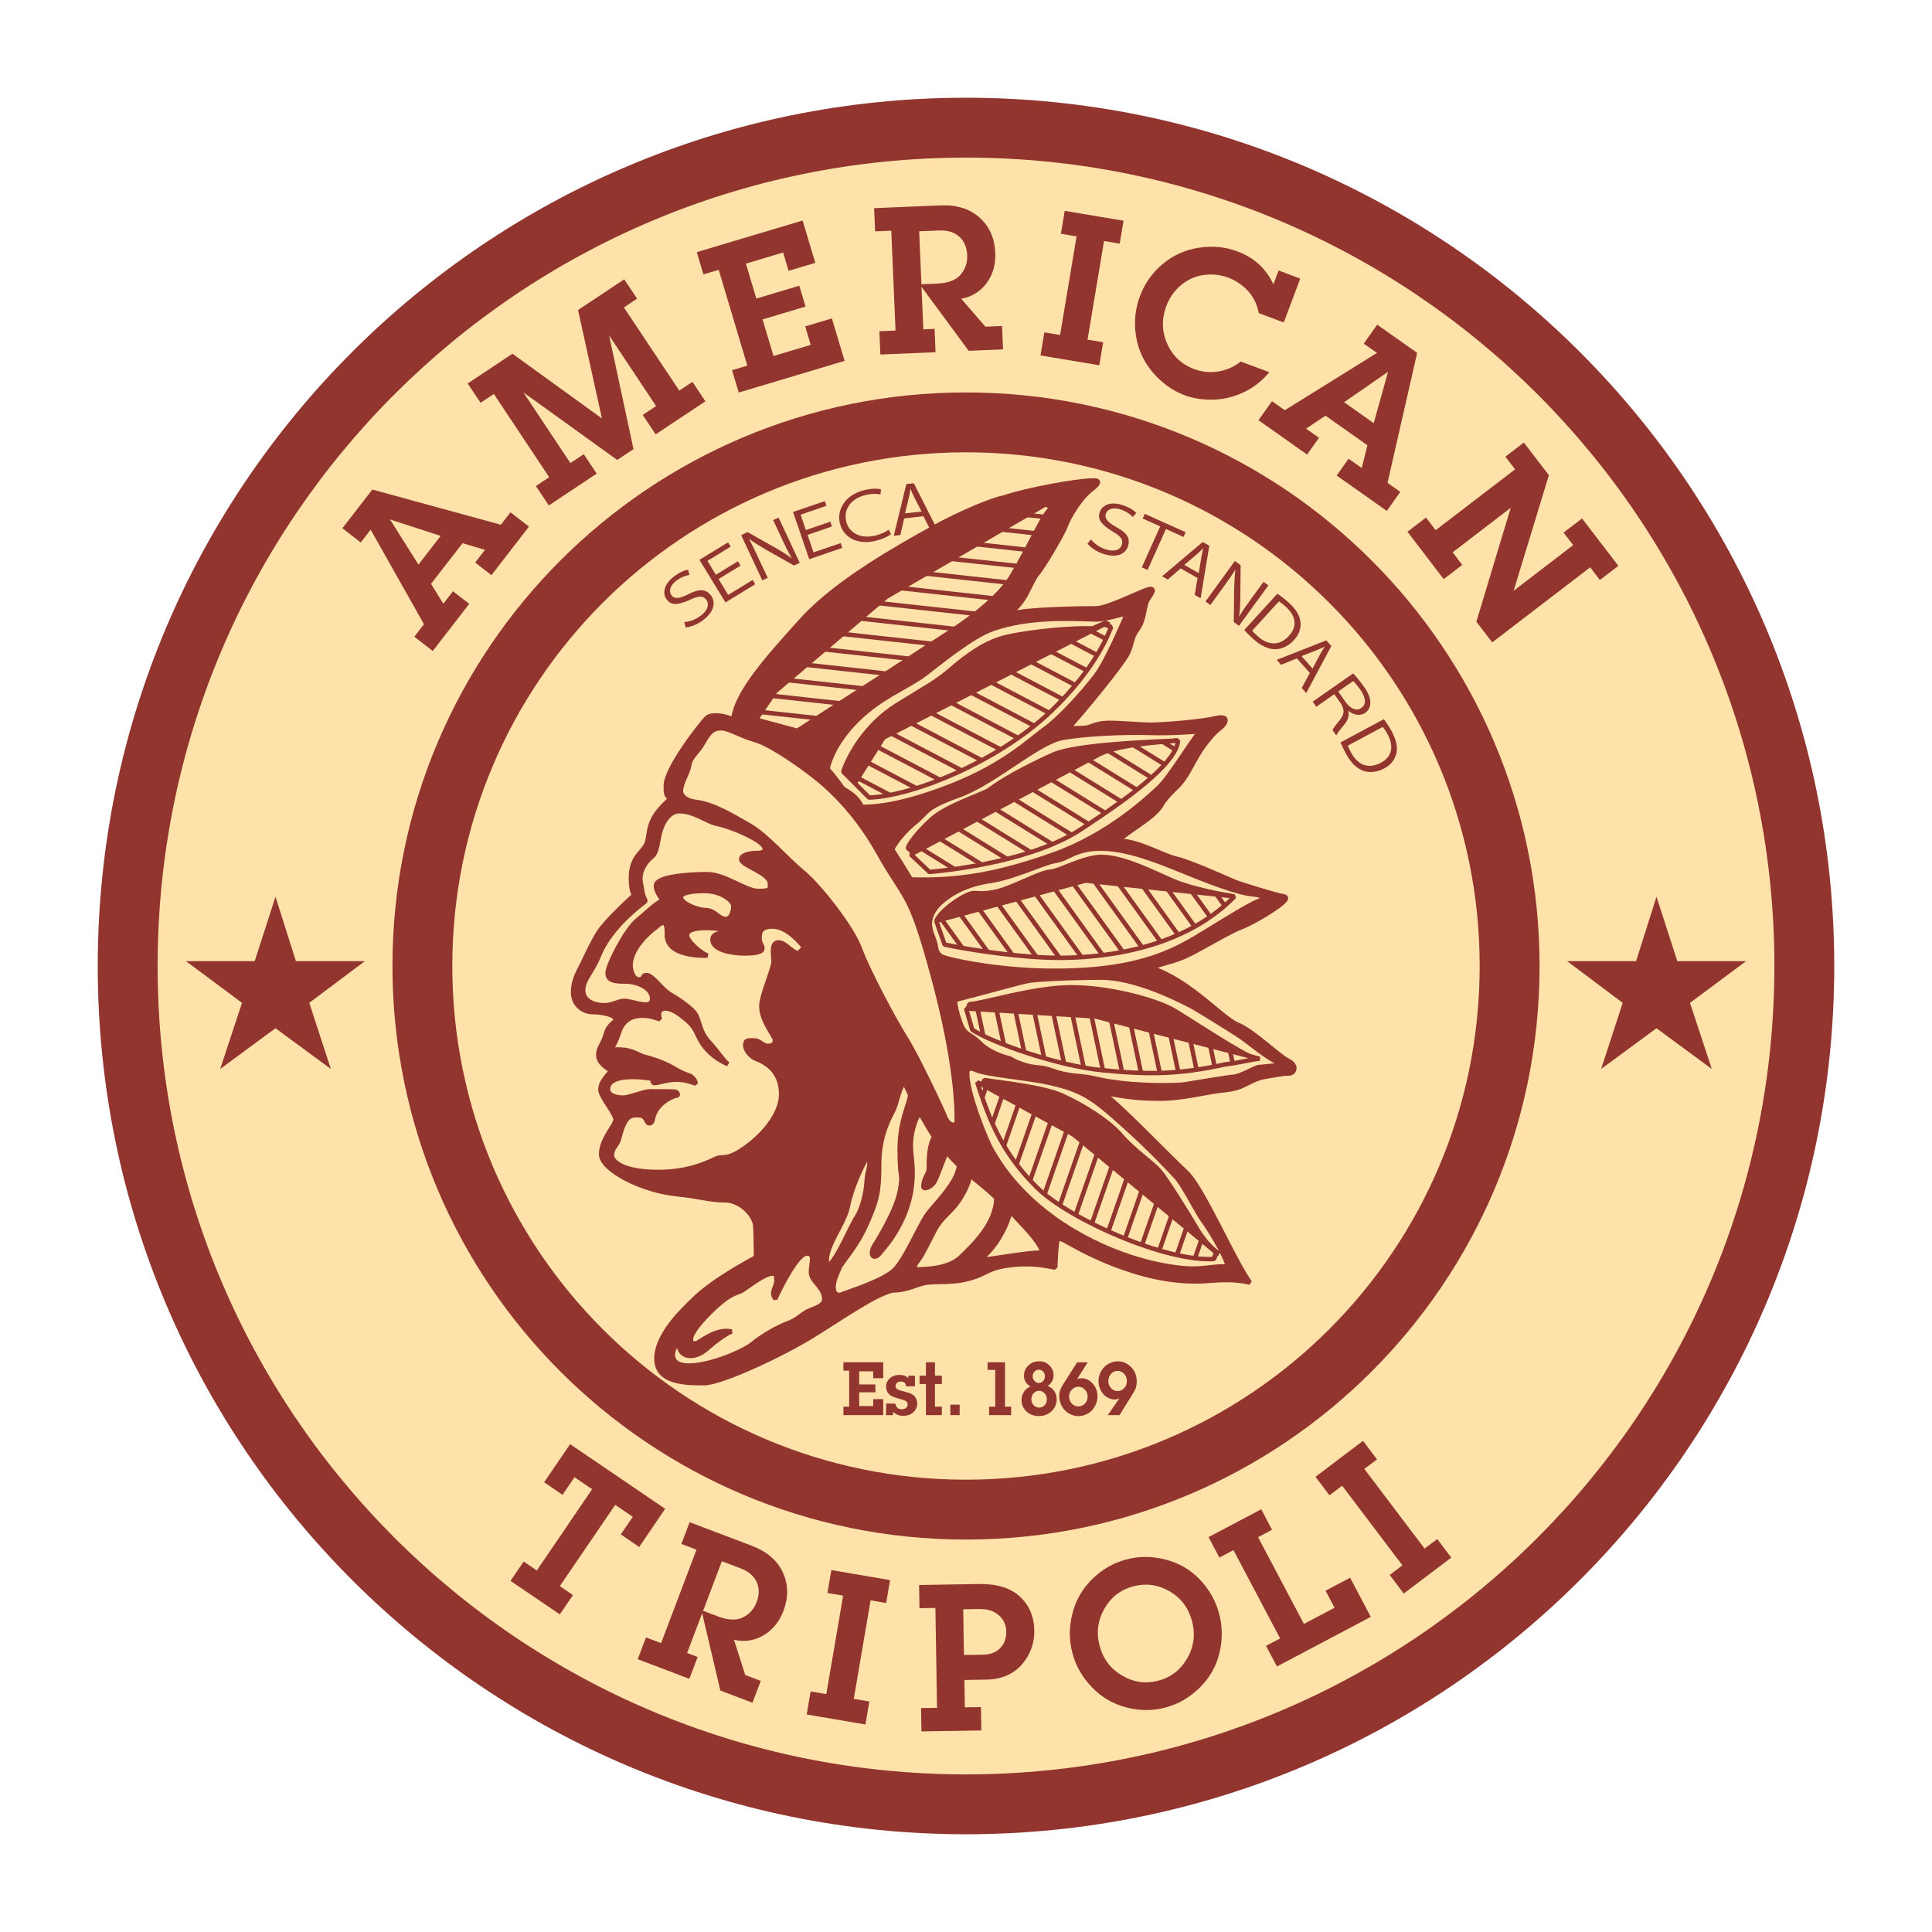 <?xml version="1.0" encoding="utf-8"?>
<!-- Generator: Adobe Illustrator 13.0.0, SVG Export Plug-In . SVG Version: 6.00 Build 14576)  -->
<!DOCTYPE svg PUBLIC "-//W3C//DTD SVG 1.0//EN" "http://www.w3.org/TR/2001/REC-SVG-20010904/DTD/svg10.dtd">
<svg version="1.0" id="Layer_1" xmlns="http://www.w3.org/2000/svg" xmlns:xlink="http://www.w3.org/1999/xlink" x="0px" y="0px"
	 width="192.756px" height="192.756px" viewBox="0 0 192.756 192.756" enable-background="new 0 0 192.756 192.756"
	 xml:space="preserve">
<g>
	<polygon fill-rule="evenodd" clip-rule="evenodd" fill="#FFFFFF" points="0,0 192.756,0 192.756,192.756 0,192.756 0,0 	"/>
	<path fill-rule="evenodd" clip-rule="evenodd" fill="#FFE2A9" d="M96.375,180.018c46.199,0,83.642-37.443,83.642-83.637
		c0-46.193-37.443-83.642-83.642-83.642c-46.193,0-83.637,37.449-83.637,83.642C12.739,142.574,50.182,180.018,96.375,180.018
		L96.375,180.018z"/>
	<path fill="#92352F" d="M96.375,177.031c22.274,0,42.439-9.029,57.034-23.621c14.594-14.594,23.621-34.758,23.621-57.03
		c0-22.273-9.027-42.438-23.623-57.034c-14.594-14.592-34.758-23.622-57.032-23.622c-22.271,0-42.435,9.029-57.027,23.623
		C24.753,53.942,15.726,74.107,15.726,96.38c0,22.272,9.028,42.436,23.621,57.03C53.94,168.002,74.103,177.031,96.375,177.031
		L96.375,177.031z M157.633,157.635c-15.675,15.674-37.335,25.369-61.257,25.369c-23.921,0-45.578-9.695-61.253-25.371
		C19.447,141.959,9.752,120.301,9.752,96.38c0-23.921,9.697-45.581,25.372-61.256C50.797,19.449,72.456,9.751,96.375,9.751
		c23.922,0,45.581,9.698,61.255,25.372c15.677,15.676,25.373,37.336,25.373,61.257C183.004,120.301,173.308,141.959,157.633,157.635
		L157.633,157.635z"/>
	<polygon fill-rule="evenodd" clip-rule="evenodd" fill="#FFE2A9" points="82.069,71.477 76.518,70.87 82.069,71.477 	"/>
	<polygon fill-rule="evenodd" clip-rule="evenodd" fill="#FFE2A9" points="84.372,69.995 77.62,69.256 84.372,69.995 	"/>
	<polygon fill-rule="evenodd" clip-rule="evenodd" fill="#FFE2A9" points="86.677,68.509 79.229,67.693 86.677,68.509 	"/>
	<polygon fill-rule="evenodd" clip-rule="evenodd" fill="#FFE2A9" points="88.975,67.028 81.034,66.159 88.975,67.028 	"/>
	<polygon fill-rule="evenodd" clip-rule="evenodd" fill="#FFE2A9" points="91.272,65.542 82.843,64.618 91.272,65.542 	"/>
	<polygon fill-rule="evenodd" clip-rule="evenodd" fill="#FFE2A9" points="93.544,64.056 84.648,63.082 93.544,64.056 	"/>
	<polygon fill-rule="evenodd" clip-rule="evenodd" fill="#FFE2A9" points="95.819,62.571 86.453,61.546 95.819,62.571 	"/>
	<polygon fill-rule="evenodd" clip-rule="evenodd" fill="#FFE2A9" points="97.896,61.061 88.261,60.007 97.896,61.061 	"/>
	<polygon fill-rule="evenodd" clip-rule="evenodd" fill="#FFE2A9" points="99.684,59.522 90.488,58.512 99.684,59.522 	"/>
	<polygon fill-rule="evenodd" clip-rule="evenodd" fill="#FFE2A9" points="101.093,57.94 92.991,57.057 101.093,57.94 	"/>
	<polygon fill-rule="evenodd" clip-rule="evenodd" fill="#FFE2A9" points="102.1,56.296 95.514,55.59 102.1,56.296 	"/>
	<polygon fill-rule="evenodd" clip-rule="evenodd" fill="#FFE2A9" points="102.982,54.673 98.024,54.132 102.982,54.673 	"/>
	<polygon fill-rule="evenodd" clip-rule="evenodd" fill="#FFE2A9" points="103.848,53.029 100.542,52.667 103.848,53.029 	"/>
	<polygon fill-rule="evenodd" clip-rule="evenodd" fill="#FFE2A9" points="104.757,51.396 103.053,51.208 104.757,51.396 	"/>
	<polygon fill-rule="evenodd" clip-rule="evenodd" fill="#FFE2A9" points="95.798,86.531 92.518,84.5 95.798,86.531 	"/>
	<polygon fill-rule="evenodd" clip-rule="evenodd" fill="#FFE2A9" points="98.512,86.083 94.367,83.517 98.512,86.083 	"/>
	<polygon fill-rule="evenodd" clip-rule="evenodd" fill="#FFE2A9" points="101.044,85.526 96.218,82.534 101.044,85.526 	"/>
	<polygon fill-rule="evenodd" clip-rule="evenodd" fill="#FFE2A9" points="103.404,84.852 98.072,81.55 103.404,84.852 	"/>
	<polygon fill-rule="evenodd" clip-rule="evenodd" fill="#FFE2A9" points="105.554,84.058 99.918,80.57 105.554,84.058 	"/>
	<polygon fill-rule="evenodd" clip-rule="evenodd" fill="#FFE2A9" points="107.486,83.122 101.775,79.583 107.486,83.122 	"/>
	<polygon fill-rule="evenodd" clip-rule="evenodd" fill="#FFE2A9" points="109.19,82.049 103.626,78.6 109.19,82.049 	"/>
	<polygon fill-rule="evenodd" clip-rule="evenodd" fill="#FFE2A9" points="110.839,80.934 105.479,77.616 110.839,80.934 	"/>
	<polygon fill-rule="evenodd" clip-rule="evenodd" fill="#FFE2A9" points="112.439,79.801 107.326,76.634 112.439,79.801 	"/>
	<polygon fill-rule="evenodd" clip-rule="evenodd" fill="#FFE2A9" points="113.994,78.627 109.186,75.648 113.994,78.627 	"/>
	<polygon fill-rule="evenodd" clip-rule="evenodd" fill="#FFE2A9" points="115.455,77.406 111.124,74.726 115.455,77.406 	"/>
	<polygon fill-rule="evenodd" clip-rule="evenodd" fill="#FFE2A9" points="116.78,76.097 113.651,74.159 116.78,76.097 	"/>
	<polygon fill-rule="evenodd" clip-rule="evenodd" fill="#FFE2A9" points="117.836,74.612 116.579,73.834 117.836,74.612 	"/>
	<polygon fill-rule="evenodd" clip-rule="evenodd" fill="#FFE2A9" points="94.527,91.554 96.576,94.399 94.527,91.554 	"/>
	<polygon fill-rule="evenodd" clip-rule="evenodd" fill="#FFE2A9" points="96.408,91.047 99.112,94.799 96.408,91.047 	"/>
	<polygon fill-rule="evenodd" clip-rule="evenodd" fill="#FFE2A9" points="98.289,90.54 101.578,95.104 98.289,90.54 	"/>
	<polygon fill-rule="evenodd" clip-rule="evenodd" fill="#FFE2A9" points="100.173,90.03 103.976,95.308 100.173,90.03 	"/>
	<polygon fill-rule="evenodd" clip-rule="evenodd" fill="#FFE2A9" points="102.053,89.524 106.278,95.391 102.053,89.524 	"/>
	<polygon fill-rule="evenodd" clip-rule="evenodd" fill="#FFE2A9" points="103.933,89.016 108.472,95.318 103.933,89.016 	"/>
	<polygon fill-rule="evenodd" clip-rule="evenodd" fill="#FFE2A9" points="105.818,88.508 110.582,95.12 105.818,88.508 	"/>
	<polygon fill-rule="evenodd" clip-rule="evenodd" fill="#FFE2A9" points="107.696,88.001 112.597,94.797 107.696,88.001 	"/>
	<polygon fill-rule="evenodd" clip-rule="evenodd" fill="#FFE2A9" points="109.786,87.783 114.525,94.359 109.786,87.783 	"/>
	<polygon fill-rule="evenodd" clip-rule="evenodd" fill="#FFE2A9" points="112.223,88.042 116.366,93.792 112.223,88.042 	"/>
	<polygon fill-rule="evenodd" clip-rule="evenodd" fill="#FFE2A9" points="114.654,88.299 118.112,93.1 114.654,88.299 	"/>
	<polygon fill-rule="evenodd" clip-rule="evenodd" fill="#FFE2A9" points="117.09,88.558 119.767,92.275 117.09,88.558 	"/>
	<polygon fill-rule="evenodd" clip-rule="evenodd" fill="#FFE2A9" points="119.521,88.815 121.316,91.308 119.521,88.815 	"/>
	<polygon fill-rule="evenodd" clip-rule="evenodd" fill="#FFE2A9" points="121.958,89.074 122.759,90.187 121.958,89.074 	"/>
	<polygon fill-rule="evenodd" clip-rule="evenodd" fill="#FFE2A9" points="98.674,103.168 98.113,100.516 98.674,103.168 	"/>
	<polygon fill-rule="evenodd" clip-rule="evenodd" fill="#FFE2A9" points="100.735,104.057 100.009,100.633 100.735,104.057 	"/>
	<polygon fill-rule="evenodd" clip-rule="evenodd" fill="#FFE2A9" points="102.759,104.785 101.905,100.748 102.759,104.785 	"/>
	<polygon fill-rule="evenodd" clip-rule="evenodd" fill="#FFE2A9" points="104.755,105.404 103.795,100.863 104.755,105.404 	"/>
	<polygon fill-rule="evenodd" clip-rule="evenodd" fill="#FFE2A9" points="106.737,105.928 105.69,100.98 106.737,105.928 	"/>
	<polygon fill-rule="evenodd" clip-rule="evenodd" fill="#FFE2A9" points="108.696,106.342 107.585,101.096 108.696,106.342 	"/>
	<polygon fill-rule="evenodd" clip-rule="evenodd" fill="#FFE2A9" points="110.618,106.613 109.479,101.211 110.618,106.613 	"/>
	<polygon fill-rule="evenodd" clip-rule="evenodd" fill="#FFE2A9" points="112.523,106.771 111.438,101.646 112.523,106.771 	"/>
	<polygon fill-rule="evenodd" clip-rule="evenodd" fill="#FFE2A9" points="114.414,106.869 113.417,102.156 114.414,106.869 	"/>
	<polygon fill-rule="evenodd" clip-rule="evenodd" fill="#FFE2A9" points="116.286,106.877 115.396,102.666 116.286,106.877 	"/>
	<polygon fill-rule="evenodd" clip-rule="evenodd" fill="#FFE2A9" points="118.13,106.771 117.369,103.174 118.13,106.771 	"/>
	<polygon fill-rule="evenodd" clip-rule="evenodd" fill="#FFE2A9" points="119.955,106.553 119.35,103.684 119.955,106.553 	"/>
	<polygon fill-rule="evenodd" clip-rule="evenodd" fill="#FFE2A9" points="121.76,106.238 121.327,104.193 121.76,106.238 	"/>
	<polygon fill-rule="evenodd" clip-rule="evenodd" fill="#FFE2A9" points="123.562,105.916 123.305,104.703 123.562,105.916 	"/>
	<polygon fill-rule="evenodd" clip-rule="evenodd" fill="#FFE2A9" points="125.358,105.578 125.282,105.211 125.358,105.578 	"/>
	<polygon fill-rule="evenodd" clip-rule="evenodd" fill="#FFE2A9" points="98.581,109.33 98.949,108.27 98.581,109.33 	"/>
	<polygon fill-rule="evenodd" clip-rule="evenodd" fill="#FFE2A9" points="99.595,111.924 100.56,109.146 99.595,111.924 	"/>
	<polygon fill-rule="evenodd" clip-rule="evenodd" fill="#FFE2A9" points="100.739,114.141 102.169,110.023 100.739,114.141 	"/>
	<polygon fill-rule="evenodd" clip-rule="evenodd" fill="#FFE2A9" points="102,116.004 103.777,110.898 102,116.004 	"/>
	<polygon fill-rule="evenodd" clip-rule="evenodd" fill="#FFE2A9" points="103.356,117.605 105.387,111.775 103.356,117.605 	"/>
	<polygon fill-rule="evenodd" clip-rule="evenodd" fill="#FFE2A9" points="104.795,118.979 106.995,112.65 104.795,118.979 	"/>
	<polygon fill-rule="evenodd" clip-rule="evenodd" fill="#FFE2A9" points="106.323,120.086 108.533,113.727 106.323,120.086 	"/>
	<polygon fill-rule="evenodd" clip-rule="evenodd" fill="#FFE2A9" points="107.902,121.047 110.021,114.957 107.902,121.047 	"/>
	<polygon fill-rule="evenodd" clip-rule="evenodd" fill="#FFE2A9" points="109.515,121.908 111.506,116.184 109.515,121.908 	"/>
	<polygon fill-rule="evenodd" clip-rule="evenodd" fill="#FFE2A9" points="111.156,122.691 112.995,117.414 111.156,122.691 	"/>
	<polygon fill-rule="evenodd" clip-rule="evenodd" fill="#FFE2A9" points="112.822,123.398 114.479,118.641 112.822,123.398 	"/>
	<polygon fill-rule="evenodd" clip-rule="evenodd" fill="#FFE2A9" points="114.519,124.033 115.967,119.869 114.519,124.033 	"/>
	<polygon fill-rule="evenodd" clip-rule="evenodd" fill="#FFE2A9" points="116.24,124.588 117.454,121.098 116.24,124.588 	"/>
	<polygon fill-rule="evenodd" clip-rule="evenodd" fill="#FFE2A9" points="117.997,125.041 118.94,122.328 117.997,125.041 	"/>
	<polygon fill-rule="evenodd" clip-rule="evenodd" fill="#FFE2A9" points="119.801,125.357 120.427,123.557 119.801,125.357 	"/>
	<polygon fill-rule="evenodd" clip-rule="evenodd" fill="#FFE2A9" points="121.687,125.432 121.912,124.785 121.687,125.432 	"/>
	<polygon fill-rule="evenodd" clip-rule="evenodd" fill="#FFE2A9" points="86.172,77.467 89.36,79.142 86.172,77.467 	"/>
	<polygon fill-rule="evenodd" clip-rule="evenodd" fill="#FFE2A9" points="87.15,75.917 92.001,78.464 87.15,75.917 	"/>
	<polygon fill-rule="evenodd" clip-rule="evenodd" fill="#FFE2A9" points="88.129,74.36 94.353,77.628 88.129,74.36 	"/>
	<polygon fill-rule="evenodd" clip-rule="evenodd" fill="#FFE2A9" points="89.513,73.013 96.516,76.695 89.513,73.013 	"/>
	<polygon fill-rule="evenodd" clip-rule="evenodd" fill="#FFE2A9" points="91.501,71.993 98.521,75.685 91.501,71.993 	"/>
	<polygon fill-rule="evenodd" clip-rule="evenodd" fill="#FFE2A9" points="93.494,70.972 100.399,74.599 93.494,70.972 	"/>
	<polygon fill-rule="evenodd" clip-rule="evenodd" fill="#FFE2A9" points="95.489,69.948 102.15,73.452 95.489,69.948 	"/>
	<polygon fill-rule="evenodd" clip-rule="evenodd" fill="#FFE2A9" points="97.478,68.927 103.77,72.237 97.478,68.927 	"/>
	<polygon fill-rule="evenodd" clip-rule="evenodd" fill="#FFE2A9" points="99.472,67.906 105.261,70.947 99.472,67.906 	"/>
	<polygon fill-rule="evenodd" clip-rule="evenodd" fill="#FFE2A9" points="101.467,66.883 106.619,69.591 101.467,66.883 	"/>
	<polygon fill-rule="evenodd" clip-rule="evenodd" fill="#FFE2A9" points="103.456,65.861 107.872,68.184 103.456,65.861 	"/>
	<polygon fill-rule="evenodd" clip-rule="evenodd" fill="#FFE2A9" points="105.447,64.84 109.016,66.715 105.447,64.84 	"/>
	<polygon fill-rule="evenodd" clip-rule="evenodd" fill="#FFE2A9" points="107.444,63.816 110.037,65.179 107.444,63.816 	"/>
	<polygon fill-rule="evenodd" clip-rule="evenodd" fill="#FFE2A9" points="109.438,62.794 110.911,63.57 109.438,62.794 	"/>
	
		<path fill-rule="evenodd" clip-rule="evenodd" fill="#92352F" stroke="#92352F" stroke-width="0.443" stroke-linejoin="bevel" stroke-miterlimit="2.613" d="
		M66.426,78.393c0,0.752,0,0.934,0.43,1.294c-0.821,0.821-1.825,1.68-2.077,3.188c-0.252,1.502-0.252,1.329-0.607,1.829
		c-0.358,0.503-1.223,1.078-1.223,2.903c0,0.751,0.075,1.218,0.289,1.718c-1.33,1.218-2.907,2.795-3.439,3.583
		c-0.54,0.79-1.33,2.479-1.689,3.231c-0.359,0.75-0.966,1.651-0.929,2.94c0.037,1.287,1.111,1.898,1.934,1.898
		c0.826,0,2.295,0.252,2.295,0.715c0,0.359-0.681,0.434-0.967,1.475c-0.289,1.037-0.756,1.363-0.756,2.072
		c0,0.725,0.687,1.223,1.294,1.578c-0.574,0.686-1.078,1.221-1.078,1.902c0,0.684,1.507,2.398,1.507,2.979
		c0,0.57-1.433,1.932-1.433,3.473c0,1.545,4.085,3.645,7.598,3.98c1.9,0.178,3.262,0.607,4.77,0.607c1.502,0,2.921,1.436,3.01,2.547
		c0.032,0.463,0.069,2.152,0.069,2.684c0,0.238,0.033,0.434-0.214,0.574c-0.252,0.146-4.084,2.152-6.058,4.125
		c-1.004,1-3.659,3.439-3.659,5.877c0,2.436,3.01,2.436,4.732,2.436c1.723,0,7.743-2.791,10.968-4.797
		c3.226-2.008,5.951-3.943,7.813-4.453c1.577,0,2.44-0.639,3.444-0.783c1.002-0.141,2.649,0.074,4.372-0.43
		c1.718-0.504,1.718-1.008,3.8-1.289c2.075-0.287,3.514,0,4.657,0.215c0,0,0.074-1.582,0.144-2.295
		c0.071-0.719,0.286-0.65,0.859-0.355c0.574,0.285,7.107,4.359,13.763,4.014c1.363-0.074,2.87-0.289,4.663,0.141
		c-1.718-2.436-4.728-9.531-6.38-11.037c-1.648-1.508-7.244-7.385-8.456-7.963c1.431,0.285,3.224,0.648,5.729,0.648
		c2.512,0,4.593-0.648,6.675-0.863c2.077-0.209,2.287-1.068,4.157-1.361c1.857-0.287,1.569-0.287,2.144-0.287
		c0.578,0,0.924-0.791-0.066-1.287c-1.008-0.502-3.439-2.939-5.021-3.584c-1.577-0.648-4.732-4.379-8.601-5.665
		c1.143-0.504,2.076-0.575,3.364-1.149c1.298-0.574,4.485-2.512,5.489-2.865c1.002-0.36,3.263-1.685,4.121-2.403
		c0.857-0.714,0.25-0.714-0.108-0.785c-0.359-0.074-3.869-1.078-4.765-1.475c-0.896-0.391-4.34-1.936-5.628-2.222
		c-1.289-0.285-3.837-1.825-5.807-1.792c0.891-0.822,2.866-1.937,3.799-2.902c0.935-0.967,0.104-0.539,2.152-2.544
		c0.918-0.911,1.396-2.184,2.291-3.584c0.321-0.503,1.218-1.686,1.866-2.151c0.645-0.467,1.106-1.395-0.396-1.036
		c-1.508,0.355-5.27,0.644-6.419,0.644c-1.143,0-3.149-0.208-4.335-0.182c-1.325,0.038-1.651,0.468-2.366,0.5
		c-0.718,0.042-0.966,0.042-1.508-0.032c1.256-1.326,5.377-6.349,5.886-7.421c0.5-1.074,0.285-1.466,0.999-2.436
		c0.714-0.967,0.574-2.367,1.04-3.01c0.462-0.649,0.752-1.182-0.182-0.865c-0.93,0.326-3.939,1.834-5.018,1.834
		c-1.077,0-6.953,0.032-8.853,0.607c1.83-1.041,2.226-3.117,2.939-3.976c0.719-0.864,2.573-4.042,2.871-4.845
		c0.354-0.966,1.503-2.828,2.539-3.617c1.045-0.789,0.686-0.933,0.256-0.933c-1.62,0-6.706,0.933-9.002,1.722
		c-0.821,0.107-4.122,1.396-7.199,3.117c-3.086,1.718-9.428,5.231-12.873,9.032c-3.439,3.798-6.594,7.312-6.879,9.963
		c-0.896-0.361-2.184-0.607-2.689-0.103C69.978,72.159,66.426,76.639,66.426,78.393L66.426,78.393z"/>
	
		<path fill-rule="evenodd" clip-rule="evenodd" fill="#FFE2A9" stroke="#92352F" stroke-width="0.443" stroke-linejoin="bevel" stroke-miterlimit="2.613" d="
		M67.789,80.937c-1.292,0-1.825,1.689-1.936,2.081c-0.281,1.045-0.229,1.998-0.859,2.506c-0.791,0.645-1.22,1.653-1.079,2.437
		c0.146,0.789,0.146,1.292,0.504,1.936c-1.433,1.079-3.691,3.054-4.663,5.451c-0.676,1.68-1.573,2.367-1.573,3.445
		c0,1.068,1.074,1.498,2.076,1.498c1.004,0,1.289-0.43,2.077-0.43c0.79,0,2.725,0.938,2.725-0.215c0-1.146-1.577-1.717-2.65-1.717
		c-1.077,0-1.792-0.076-1.792-0.857c0-0.795,1.84-4.337,2.941-5.238c0.789-0.644,1.861-1.722,2.581-2.006
		c-0.359-0.429-0.854-1.214-0.649-1.647c0.361-0.752,3.268-0.967,5.06-0.967c1.792,0,3.831,1.681,5.119,1.681
		c1.292,0,1.148-0.215,1.148-0.713c0-1.111-2.827-1.792-2.865-2.441c-0.019-0.355,0.575-0.644,1.647-0.644
		c1.074,0,0.788-0.719,0-1.219c-0.789-0.504-2.464-1.334-4.228-1.722C70.552,81.978,69.222,80.937,67.789,80.937L67.789,80.937z"/>
	
		<path fill-rule="evenodd" clip-rule="evenodd" fill="#FFE2A9" stroke="#92352F" stroke-width="0.443" stroke-linejoin="bevel" stroke-miterlimit="2.613" d="
		M70.295,88.895c-1.004,0-2.361,0.111-2.361,0.644c0,0.542,1.572,1.259,2.474,1.259c0.892,0,1.325,0.892,1.97,0.892
		c0.644,0,0.788-0.892,0.788-1.319C73.166,89.935,72.055,88.895,70.295,88.895L70.295,88.895z"/>
	
		<path fill-rule="evenodd" clip-rule="evenodd" fill="#FFE2A9" stroke="#92352F" stroke-width="0.443" stroke-linejoin="bevel" stroke-miterlimit="2.613" d="
		M72.578,92.825c-1.433-0.337-4.033-0.43-4.033,0.479c0,0.537,1.107,1.611,2.041,2.044c-0.546,0-4.092,0.094-4.052-2.113
		c0.038-1.905-0.75-0.971-1.143-0.681c-0.495,0.354-2.478,2.021-2.478,3.761c0,0.322,0.182,1.4,0.826,1.4
		c0.649,0,0.22-0.43,0.789-0.43c0.575,0,1.508,1.438,2.296,1.9c0.789,0.461,2.254,1.4,2.613,2.076
		c0.36,0.682,0.397,1.721,1.293,2.689c0.895,0.969,1.432,1.865,1.899,2.225c-0.933-0.396-1.937-1.115-2.548-2.043
		c-0.606-0.934-0.606-1.541-1.537-2.334c-0.933-0.783-1.544-1.18-2.188-1.18c-0.359,0-0.825,0.283-0.502,1.072
		c-0.607-0.178-1.004-0.355-1.756-0.355c-0.756,0-1.863,0.215-2.329,1.646c-0.467,1.434-0.681,1.434-0.895,1.762
		c1.722-0.146,2.1,0.141,3.257,0.639c0.257,0.111,1.694,0.359,3.193,1.256c0.359,0.215,0.863,0.494,1.395,0.648
		c0.256,0.07,0.685,0.467,0.685,0.826c-1.078-0.396-1.918-0.594-3.779-0.094c-0.467,0.074-0.522,0.094-0.504-0.377
		c-0.5-0.107-4.462-0.715-4.462,1.039c0,0.5,0.574,0.828,1.54,0.828c0.592,0,2.044-0.627,2.636-0.627c0.587,0,2.38,0,2.563,0.051
		c0.177,0.053,0.359,0.359,0.087,0.379c-0.271,0.016-2.113,0.732-2.365,2.418c-0.038,0.285-0.397,0.592-0.631,0.07
		c-0.228-0.518-0.531-0.533-0.966-0.533c-0.43,0-0.877,0.076-1.237,0.803c-0.41,0.84-0.479,1.596-0.663,1.914
		c-0.177,0.326-0.574,0.686-0.574,1.297c0,0.607,1.116,1.648,4.589,1.648c1.218,0,3.336-0.113,5.703-1.293
		c0.788-0.398,1.036,0.252,2.935-1.08c1.899-1.324,3.659-3.439,3.659-5.375c0-1.367-0.519-2.781-2.512-3.547
		c-0.466-0.182-1.073-0.789-1.073-1.361c0-0.57,0.392-0.467,0.928-0.467c0.538,0,0.79,0.541,1.364,0.541
		c0.573,0,0.644-0.248,0.681-0.574c0.037-0.326-1.362-1.863-1.362-3.371c0-1.146,1.254-3.834,1.218-4.516
		c-0.032-0.682-0.248-1.863,0.466-1.863c0.72,0,1.182,0.859,2.008,1.107l0.573-0.607c-0.755-0.93-1.899-2.077-3.155-2.077
		c-1.255,0-1.287,0.645-1.287,1.181c0,0.542,0.284,0.644,0.284,1.003c0,0.358-0.713,0.5-1.755,0.5c-1.041,0-3.229-0.248-3.229-1.396
		c0-0.882,1.7-0.672,2.188-0.537C73.091,93.062,72.917,92.907,72.578,92.825L72.578,92.825z"/>
	
		<path fill-rule="evenodd" clip-rule="evenodd" fill="#FFE2A9" stroke="#92352F" stroke-width="0.443" stroke-linejoin="bevel" stroke-miterlimit="2.613" d="
		M67.934,78.967c0-0.895,0.714-1.792,0.826-2.618c0.103-0.821,0.859-1.25,1.432-2.291c0.574-1.041,0.966-1.396,1.755-1.396
		c0.788,0,1.792,0.714,3.407,1.18c1.609,0.467,4.512,2.58,5.41,3.263c0.895,0.676,4.157,3.117,6.882,7.99
		c2.722,4.877,3.081,3.583,5.447,12.333c2.364,8.746,2.364,13.26,2.364,14.408c0,0.643-0.821,0.43-1.11-0.285
		c-0.285-0.723-2.761-6.025-3.979-7.963c-1.219-1.936-3.8-6.808-4.588-8.959c-0.789-2.151-4.083-6.31-5.662-7.598
		c-1.577-1.292-3.659-3.728-5.306-4.662c-1.647-0.929-3.589-2.156-5.376-2.362C68.186,79.864,67.934,79.183,67.934,78.967
		L67.934,78.967z"/>
	<path fill="none" stroke="#92352F" stroke-width="0.443" stroke-linejoin="bevel" stroke-miterlimit="2.613" d="M82.448,93.268
		c0,3.552,1.395,8.107,1.395,10.322c0,2.227-1.002,4.379-1.002,6.955c0,2.584,0.504,2.945,0.504,5.166
		c0,2.217-1.074,5.656-1.363,6.809c-0.285,1.145,0.359,1.07,0.718,0.107c0.354-0.969,1.792-5.768,2.076-6.637
		c0.291-0.854,1.863-2.613,2.26-3.939c0.392-1.324,2.012-4.549,2.693-5.412c-0.271-0.854-0.365-1.432-0.659-2.086
		c-0.812,0.293-2.39,1.727-3.076,4.092c-0.676,2.367-1.105,5.951-1.791,6.67c0.214-1.578,0.075-5.77,0.611-7.131
		c0.537-1.367,2.113-4.342,3.155-5.27c-1.938-2.365-3.981-6.996-5.054-8.787"/>
	
		<path fill-rule="evenodd" clip-rule="evenodd" fill="#FFE2A9" stroke="#92352F" stroke-width="0.443" stroke-linejoin="bevel" stroke-miterlimit="2.613" d="
		M94.432,114.945c0.425,0.504,0.836,0.934,1.246,1.326c-0.14,1.814-2.617,4.027-3.303,5.096c-0.798,1.266-2.006,4.09-3.042,5.236
		c-1.041,1.148-4.518,2.189-5.559,2.619c-0.248-0.074-0.575-0.074-0.607-0.721c-0.037-0.643,0.322-1.398,0.607-2.039
		c0.289-0.643,1.647-1.975,2.691-4.34c1.037-2.365,1.252-3.117,1.252-6.02s1.11-4.695,1.432-5.377
		c0.327-0.682,0.467-1.867,1.056-2.801c0.126,0.291,0.28,0.617,0.452,0.971c0.052,0.104,0.098,0.207,0.15,0.303
		c-0.011,0.846-1.046,2.457-1.046,5.541c0,3.08,0.359,2.189,0.033,4.014c-0.318,1.83-1.97,4.588-2.539,5.488
		c-0.575,0.891-0.112,1.578,0.531,0.785c0.645-0.785,3.267-3.623,3.267-8.029c0-1.184-0.181-1.717-0.181-2.762
		c0-1.035,0.372-2.605,0.918-3.184c0.477,0.84,0.981,1.729,1.411,2.361c-0.5,0.896-0.538,2.045-0.538,3.23
		c0,0.461-0.537,0.926-0.537,1.75c0,0.326,0.823,0.076,1.15-0.574C93.592,117.176,93.881,116.281,94.432,114.945L94.432,114.945z"/>
	
		<path fill-rule="evenodd" clip-rule="evenodd" fill="#FFE2A9" stroke="#92352F" stroke-width="0.443" stroke-linejoin="bevel" stroke-miterlimit="2.613" d="
		M99.401,119.506c-0.927-0.887-1.786-1.545-2.646-2.266c-0.009,0.758-0.83,2.371-1.657,3.271c-0.822,0.893-1.327,1.252-1.861,2.256
		c-0.536,1.004-1.147,2.365-1.684,3.053c-0.542,0.676-0.286,0.854,0.247,0.82c0.542-0.037,2.836-0.037,4.054-1.219
		C97.073,124.242,99.401,122.053,99.401,119.506L99.401,119.506z"/>
	
		<path fill-rule="evenodd" clip-rule="evenodd" fill="#FFE2A9" stroke="#92352F" stroke-width="0.443" stroke-linejoin="bevel" stroke-miterlimit="2.613" d="
		M104.059,124.988c-0.606-1.471-1.716-2.396-3.252-4.125c-0.256,1.115-1.189,3.379-3.014,4.812
		C99.01,125.676,102.627,124.881,104.059,124.988L104.059,124.988z"/>
	
		<path fill-rule="evenodd" clip-rule="evenodd" fill="#FFE2A9" stroke="#92352F" stroke-width="0.443" stroke-linejoin="bevel" stroke-miterlimit="2.613" d="
		M86.681,115.314c-0.687,0.752-1.834,3.641-2.048,4.871c-0.354,2.082-2.651,4.447-2.04,6.166c1.004-0.82,2.254-3.977,2.871-4.91
		c0.606-0.93,0.962-2.617,1.002-3.621C86.5,116.816,86.928,116.35,86.681,115.314L86.681,115.314z"/>
	
		<path fill-rule="evenodd" clip-rule="evenodd" fill="#FFE2A9" stroke="#92352F" stroke-width="0.443" stroke-linejoin="bevel" stroke-miterlimit="2.613" d="
		M67.682,133.949c-0.682,0.65-1.111,2.297,1.036,2.297c2.151,0,5.487-1.434,6.385-2.189c0.896-0.75,2.487-1.67,3.508-2.039
		c1.004-0.359,1.433-1.004,2.296-1.33c0.859-0.322,1.311-0.574,1.326-1.035c0.037-1.219-1.326-1.793-1.326-2.727
		s0.467-1.863-0.43-1.863c-0.895,0-2.542,3.227-3.117,4.514c-0.542-0.68,0.145-1.18,0.103-1.895
		c-0.033-0.723-0.103-0.611-0.43-0.611c-0.751,0-2.437,1.326-2.94,1.648c-0.5,0.322-1.037,0.178-2.651,1.646
		c-1.61,1.475-2.506,2.693-2.506,3.23c0,0.531,0.214,0.43,0.499,0.43c0.289,0,1.937-1.545,3.552-1.182
		c-0.756,0.318-1.689,1.068-2.189,1.498c-0.504,0.438-1.074,0.938-1.936,0.938C68.004,135.279,67.682,134.564,67.682,133.949
		L67.682,133.949z"/>
	<path fill="none" stroke="#92352F" stroke-width="0.443" stroke-linejoin="bevel" stroke-miterlimit="2.613" d="M107.644,48.754
		c-1.647,1.073-2.184,2.651-4.115,6.202c-2.05,3.747-3.277,5.008-4.34,6.02c-0.72,0.678-2.297,1.327-4.448,2.974
		c-2.151,1.647-7.957,5.736-9.459,6.809c-1.507,1.075-5.068,2.917-6.524,3.155c-0.644,0.107-0.575,0-1.25-0.246
		c-0.687-0.258-2.367-1.117-3.193-1.401c0-3.155,7.169-11.542,12.686-15.056c5.414-3.439,11.437-6.524,13.804-7.168
		c2.366-0.644,5.409-1.287,6.695-1.287"/>
	
		<path fill-rule="evenodd" clip-rule="evenodd" fill="#FFE2A9" stroke="#92352F" stroke-width="0.443" stroke-linejoin="bevel" stroke-miterlimit="2.613" d="
		M82.555,76.709c0.429-1.862,1.863-4.014,3.945-5.735c2.077-1.717,4.297-2.582,5.804-3.729c1.503-1.143,4.708-3.798,6.809-4.512
		c3.583-1.219,7.463-1.014,10.112-0.933c1.144,0.036,2.581-0.537,3.22-0.574c-0.494,1.078-2.002,4.731-3.154,6.239
		c-1.144,1.502-3.439,4.083-5.017,5.232c-1.578,1.148-4.085,3.585-9.106,5.591c-5.016,2.007-7.81,2.221-9.174,2.221
		c-0.676-1.395-1.716-1.578-1.969-1.937C83.774,78.216,83.199,77.427,82.555,76.709L82.555,76.709z"/>
	
		<path fill-rule="evenodd" clip-rule="evenodd" fill="#FFE2A9" stroke="#92352F" stroke-width="0.443" stroke-linejoin="bevel" stroke-miterlimit="2.613" d="
		M89.006,84.736c0.504-0.928,1.292-1.861,2.44-2.795c1.143-0.929,0.79-1.362,4.228-2.581c3.439-1.219,7.887-5.302,10.322-5.735
		c2.437-0.432,6.239-0.571,8.746-0.5c2.506,0.069,4.522-0.145,4.952-0.145c-1.003,1.218-3.016,4.588-4.094,5.591
		c-1.072,1.004-5.013,4.733-10.464,6.668c-5.45,1.938-9.394,2.651-14.264,2.506C90.443,87,89.476,85.456,89.006,84.736
		L89.006,84.736z"/>
	
		<path fill-rule="evenodd" clip-rule="evenodd" fill="#FFE2A9" stroke="#92352F" stroke-width="0.443" stroke-linejoin="bevel" stroke-miterlimit="2.613" d="
		M125.211,89.253c-1.798-0.135-4.808-1.363-7.453-2.436c-2.651-1.078-5.451-2.152-7.961-2.152c-2.513,0-3.301,1.074-4.444,1.219
		c-1.148,0.145-4.088,1.647-6.524,2.006c-2.44,0.359-3.943,1.265-4.876,2.083c-0.576,0.499-1.18,1.287-1.18,2.188
		c0,0.891,0.466,1.377,0.604,2.362c0.146,0.966,0.827,1.002,1.475,1.18c0.646,0.183,5.338,1.227,10.967,1.149
		c8.405-0.103,11.688-2.199,14.697-4.046c2.333-1.433,4.266-2.619,5.125-2.941C126.466,89.553,125.677,89.292,125.211,89.253
		L125.211,89.253z"/>
	
		<path fill-rule="evenodd" clip-rule="evenodd" fill="#FFE2A9" stroke="#92352F" stroke-width="0.443" stroke-linejoin="bevel" stroke-miterlimit="2.613" d="
		M95.313,99.76c-0.145,0.43,0.504,2.473,0.738,2.832c0.513,0.793,0.77,0.537,1.698,1.467c0.934,0.932,2.366,1.395,3.015,1.539
		c0.858,0.541,1.96,0.84,2.796,0.9c0.537,0.037,0.999,0.16,1.432,0.318c1.761,0.645,2.764,0.428,4.267,0.793
		c3.132,0.746,7.201,0.719,8.709,0.607c0.21-0.016,4.483-0.756,5.129-0.791c0.645-0.035,2.222-0.965,2.474-0.965
		c0.246,0,1.525-0.168,1.628-0.141c0.145,0.033,0.63-0.273,0.271-0.357c-0.752-0.193-3.052-2.088-3.62-2.479
		c-0.57-0.393-4.289-2.713-4.98-3.082c-1.76-0.934-5.843-2.865-8.997-2.865c-0.832,0-4.695,0.039-7.029,0.285
		C102.127,97.896,97.75,99.152,95.313,99.76L95.313,99.76z"/>
	
		<path fill-rule="evenodd" clip-rule="evenodd" fill="#FFE2A9" stroke="#92352F" stroke-width="0.443" stroke-linejoin="bevel" stroke-miterlimit="2.613" d="
		M97.363,106.75c1.018,0.463,5.274,0.828,7.168,1.25c3.364,0.752,4.331,1.363,7.668,4.373c2.939,2.656,4.479,4.373,5.162,5.094
		c0.681,0.713,2.114,3.584,2.65,4.297c0.536,0.719,2.115,3.189,2.51,4.627c-1.146-0.143-1.898,0.176-3.546,0.176
		s-6.595-0.605-11.938-3.799c-5.344-3.191-7.452-6.953-8.064-7.99c-0.607-1.041-2.473-5.697-2.473-7.635
		C96.5,106.854,96.5,106.354,97.363,106.75L97.363,106.75z"/>
	
		<path fill-rule="evenodd" clip-rule="evenodd" fill="#92352F" stroke="#92352F" stroke-width="0.443" stroke-linejoin="bevel" stroke-miterlimit="2.613" d="
		M125.034,105.494c-4.7-0.434-14.184-3.104-17.493-3.336c-4.587-0.322-10.146-1.504-10.864-1.395v-0.574
		c1.33-0.037,6.38-1.689,10.217-1.689c3.84,0,8.604,1.291,10.354,2.371C119.008,101.943,124.243,105.383,125.034,105.494
		L125.034,105.494z"/>
	
		<path fill-rule="evenodd" clip-rule="evenodd" fill="#92352F" stroke="#92352F" stroke-width="0.443" stroke-linejoin="bevel" stroke-miterlimit="2.613" d="
		M90.583,84.632l0.863,0.646c2.794-1.363,9.571-3.655,11.508-4.658c2.086-1.087,10.893-6.795,14.584-6.739
		c-2.04,0.104-10.108,0.359-12.438,1.396c-1.698,0.762-4.527,2.124-6.38,3.51c-0.569,0.434-4.299,1.577-5.804,2.978
		C91.409,83.159,90.621,84.274,90.583,84.632L90.583,84.632z"/>
	
		<path fill-rule="evenodd" clip-rule="evenodd" fill="#92352F" stroke="#92352F" stroke-width="0.443" stroke-linejoin="bevel" stroke-miterlimit="2.613" d="
		M122.849,89.366c-0.863,0-12.768-0.112-14.561-0.042c-1.792,0.075-4.836,1.002-7.127,1.689c-2.296,0.676-6.669,0.714-7.747,0.859
		c0.504-1.074,2.296-2.259,3.155-2.619c0.864-0.359,0.827,0.071,2.586-0.248c1.749-0.326,4.587-2.006,5.693-2.048
		c0.76-0.023,3.299-1.466,5.059-1.466c2.189,0,5.302,1.611,7.131,2.399C118.868,88.68,122.275,89.324,122.849,89.366L122.849,89.366
		z"/>
	
		<path fill-rule="evenodd" clip-rule="evenodd" fill="#92352F" stroke="#92352F" stroke-width="0.443" stroke-linejoin="bevel" stroke-miterlimit="2.613" d="
		M97.793,108.574l0.429-0.82c1.465,0.246,5.876,0.676,7.812,1.574c1.936,0.895,4.554,2.473,5.805,3.947
		c1.256,1.465,3.118,2.715,3.842,3.541c0.714,0.828,2.827,4.234,3.757,5.811c0.934,1.572,1.792,2.148,2.151,2.436
		c-2.367-0.287-10.287-6.775-11.649-7.988C108.577,115.852,99.155,108.607,97.793,108.574L97.793,108.574z"/>
	
		<path fill-rule="evenodd" clip-rule="evenodd" fill="#92352F" stroke="#92352F" stroke-width="0.443" stroke-linejoin="bevel" stroke-miterlimit="2.613" d="
		M96.821,57.21c2.408-1.512,6.879-6.883,8.639-6.917l0.322-0.466c-5.093,0-11.756,4.373-12.261,4.732
		c-0.498,0.359-6.163,3.869-9.389,6.306c-3.225,2.44-7.743,7.816-8.891,10.467l0.72,0.285c1.218-1.863,4.157-5.591,9.105-7.667
		C90.008,61.868,95.565,57.998,96.821,57.21L96.821,57.21z"/>
	
		<path fill-rule="evenodd" clip-rule="evenodd" fill="#FFE2A9" stroke="#92352F" stroke-width="0.443" stroke-linejoin="bevel" stroke-miterlimit="2.613" d="
		M75.424,71.799l4.121,1.112c1.149-0.752,11.15-7.169,12.69-8.206c1.537-1.046,6.845-4.056,8.745-7.281
		c1.899-3.224,3.224-6.379,3.938-6.738l-0.568-0.393l-15.918,9.25l-11.07,9.422L75.424,71.799L75.424,71.799z"/>
	<path fill="none" stroke="#92352F" stroke-width="0.443" stroke-linejoin="bevel" stroke-miterlimit="2.613" d="M81.493,71.649
		l-5.552-0.606 M75.941,71.043l5.552,0.606 M83.796,70.168l-6.751-0.739 M77.044,69.429l6.751,0.739 M86.101,68.681l-7.448-0.815
		 M78.653,67.866l7.448,0.815 M88.399,67.201l-7.941-0.87 M80.458,66.332l7.941,0.87 M90.696,65.715l-8.429-0.924 M82.268,64.791
		l8.429,0.924 M92.968,64.229l-8.896-0.974 M84.072,63.255l8.896,0.974 M95.243,62.744l-9.366-1.026 M85.877,61.718l9.366,1.026
		 M97.321,61.234l-9.636-1.054 M87.685,60.18l9.636,1.054 M99.108,59.695l-9.196-1.011 M89.913,58.684l9.196,1.011 M100.517,58.113
		l-8.101-0.884 M92.416,57.229l8.101,0.884 M101.523,56.469l-6.585-0.706 M94.938,55.764l6.585,0.706 M102.406,54.846l-4.958-0.541
		 M97.448,54.305l4.958,0.541 M103.272,53.201l-3.306-0.361 M99.967,52.84l3.306,0.361 M104.182,51.568l-1.705-0.187
		 M102.477,51.381l1.705,0.187"/>
	
		<path fill-rule="evenodd" clip-rule="evenodd" fill="#92352F" stroke="#92352F" stroke-width="0.443" stroke-linejoin="bevel" stroke-miterlimit="2.613" d="
		M110.653,62.303c-0.624,0.41-4.587,2.497-7.957,4.441c-3.153,1.83-5.698,3.506-6.878,4.304c-2.442,1.647-8.745,5.232-10.537,7.093
		l-1.148-1.147c0.5-1.535,2.189-4.659,5.269-6.595c3.085-1.932,3.943-2.292,5.52-3.655c1.578-1.361,3.393-2.693,5.451-3.187
		c1.182-0.289,5.232-0.934,8.633-0.859l1.298-0.573L110.653,62.303L110.653,62.303z"/>
	
		<path fill-rule="evenodd" clip-rule="evenodd" fill="#FFE2A9" stroke="#92352F" stroke-width="0.443" stroke-linejoin="bevel" stroke-miterlimit="2.613" d="
		M90.873,85.24L92.734,87c3.046-0.289,10.504-1.26,15.055-4.232c4.555-2.979,9.539-6.521,9.749-8.887
		c-1.824,0.178-6.272,0.359-8.247,1.578L90.873,85.24L90.873,85.24z"/>
	<path fill="none" stroke="#92352F" stroke-width="0.443" stroke-linejoin="bevel" stroke-miterlimit="2.613" d="M95.222,86.705
		l-3.281-2.033 M91.941,84.672l3.281,2.033 M97.936,86.256l-4.145-2.566 M93.791,83.69l4.145,2.566 M100.468,85.699l-4.826-2.992
		 M95.642,82.707l4.826,2.992 M102.829,85.024l-5.333-3.301 M97.496,81.723l5.333,3.301 M104.978,84.23l-5.636-3.489 M99.342,80.742
		l5.636,3.489 M106.91,83.294l-5.711-3.539 M101.199,79.756l5.711,3.539 M108.615,82.221l-5.565-3.449 M103.05,78.772l5.565,3.449
		 M110.264,81.106l-5.359-3.317 M104.904,77.789l5.359,3.317 M111.863,79.974l-5.112-3.167 M106.751,76.807l5.112,3.167
		 M113.419,78.8l-4.81-2.979 M108.609,75.821l4.81,2.979 M114.879,77.579l-4.331-2.681 M110.548,74.898l4.331,2.681 M116.204,76.269
		l-3.128-1.937 M113.076,74.333l3.128,1.937 M117.259,74.785l-1.255-0.778 M116.004,74.007l1.255,0.778"/>
	
		<path fill-rule="evenodd" clip-rule="evenodd" fill="#FFE2A9" stroke="#92352F" stroke-width="0.443" stroke-linejoin="bevel" stroke-miterlimit="2.613" d="
		M93.414,91.872l0.826,2.367c3.226,0.676,8.064,1.325,11.435,1.325c3.369,0,11.971-0.467,17.492-6.127l-14.879-1.578L93.414,91.872
		L93.414,91.872z"/>
	<path fill="none" stroke="#92352F" stroke-width="0.443" stroke-linejoin="bevel" stroke-miterlimit="2.613" d="M93.952,91.728
		L96,94.572 M96,94.572l-2.048-2.845 M95.832,91.219l2.704,3.753 M98.536,94.972l-2.704-3.753 M97.712,90.713l3.289,4.563
		 M101.001,95.276l-3.289-4.563 M99.597,90.204l3.803,5.278 M103.399,95.481l-3.803-5.278 M101.478,89.697l4.225,5.867
		 M105.702,95.564l-4.225-5.867 M103.357,89.188l4.538,6.302 M107.896,95.491l-4.538-6.302 M105.243,88.681l4.763,6.612
		 M110.006,95.293l-4.763-6.612 M107.12,88.174l4.9,6.796 M112.021,94.97l-4.9-6.796 M109.211,87.956l4.738,6.576 M113.949,94.532
		l-4.738-6.576 M111.646,88.215l4.145,5.75 M115.791,93.965l-4.145-5.75 M114.078,88.472l3.459,4.801 M117.537,93.273l-3.459-4.801
		 M116.514,88.731l2.677,3.717 M119.19,92.448l-2.677-3.717 M118.945,88.989l1.795,2.492 M120.74,91.481l-1.795-2.492
		 M121.383,89.247l0.801,1.112 M122.184,90.359l-0.801-1.112"/>
	
		<path fill-rule="evenodd" clip-rule="evenodd" fill="#FFE2A9" stroke="#92352F" stroke-width="0.443" stroke-linejoin="bevel" stroke-miterlimit="2.613" d="
		M96.388,100.619l0.615,2.117c1.933,1.289,8.532,3.617,13.011,4.047c4.481,0.43,7.524,0.461,12.294-0.607
		c0.826-0.037,2.763-0.541,3.369-0.541l-16.418-4.229L96.388,100.619L96.388,100.619z"/>
	<path fill="none" stroke="#92352F" stroke-width="0.443" stroke-linejoin="bevel" stroke-miterlimit="2.613" d="M98.099,103.342
		l-0.561-2.652 M97.538,100.689l0.561,2.652 M100.159,104.23l-0.727-3.426 M99.433,100.805l0.727,3.426 M102.183,104.957
		l-0.854-4.037 M101.329,100.92l0.854,4.037 M104.18,105.578l-0.961-4.541 M103.219,101.037l0.961,4.541 M106.161,106.1
		l-1.047-4.947 M105.114,101.152l1.047,4.947 M108.12,106.514l-1.11-5.246 M107.01,101.268l1.11,5.246 M110.042,106.785l-1.139-5.4
		 M108.903,101.385l1.139,5.4 M111.947,106.943l-1.085-5.123 M110.862,101.82l1.085,5.123 M113.839,107.041l-0.997-4.713
		 M112.842,102.328l0.997,4.713 M115.711,107.051l-0.891-4.213 M114.82,102.838l0.891,4.213 M117.555,106.943l-0.762-3.598
		 M116.793,103.346l0.762,3.598 M119.379,106.725l-0.604-2.867 M118.774,103.857l0.604,2.867 M121.184,106.41l-0.432-2.043
		 M120.752,104.367l0.432,2.043 M122.986,106.09l-0.257-1.215 M122.729,104.875l0.257,1.215 M124.783,105.75l-0.077-0.365
		 M124.706,105.385l0.077,0.365"/>
	
		<path fill-rule="evenodd" clip-rule="evenodd" fill="#FFE2A9" stroke="#92352F" stroke-width="0.443" stroke-linejoin="bevel" stroke-miterlimit="2.613" d="
		M97.502,107.969c1.292,4.121,2.656,7.238,5.95,10.502c3.301,3.256,12.976,7.451,17.671,7.135l0.252-0.617l-14.263-11.787
		L97.502,107.969L97.502,107.969z"/>
	<path fill="none" stroke="#92352F" stroke-width="0.443" stroke-linejoin="bevel" stroke-miterlimit="2.613" d="M98.005,109.502
		l0.368-1.059 M98.373,108.443l-0.368,1.059 M99.019,112.098l0.966-2.779 M99.984,109.318l-0.966,2.779 M100.163,114.312
		l1.431-4.117 M101.594,110.195l-1.431,4.117 M101.424,116.176l1.777-5.105 M103.201,111.07l-1.777,5.105 M102.78,117.777
		l2.031-5.83 M104.812,111.947l-2.031,5.83 M104.219,119.152l2.2-6.33 M106.419,112.822l-2.2,6.33 M105.747,120.26l2.211-6.361
		 M107.958,113.898l-2.211,6.361 M107.326,121.221l2.119-6.092 M109.445,115.129l-2.119,6.092 M108.938,122.082l1.991-5.725
		 M110.93,116.357l-1.991,5.725 M110.581,122.865l1.837-5.277 M112.418,117.588l-1.837,5.277 M112.246,123.572l1.656-4.76
		 M113.902,118.812l-1.656,4.76 M113.943,124.207l1.448-4.164 M115.392,120.043l-1.448,4.164 M115.664,124.762l1.215-3.49
		 M116.879,121.271l-1.215,3.49 M117.422,125.213l0.942-2.713 M118.364,122.5l-0.942,2.713 M119.225,125.531l0.626-1.801
		 M119.851,123.73l-0.626,1.801 M121.111,125.605l0.226-0.648 M121.337,124.957l-0.226,0.648"/>
	
		<path fill-rule="evenodd" clip-rule="evenodd" fill="#FFE2A9" stroke="#92352F" stroke-width="0.443" stroke-linejoin="bevel" stroke-miterlimit="2.613" d="
		M85.281,78.142l1.433,1.434c4.518-0.178,13.02-3.679,18.204-8.672c4.701-4.518,5.735-7.99,5.955-8.349l-0.714-0.251L88.147,73.591
		L85.281,78.142L85.281,78.142z"/>
	<path fill="none" stroke="#92352F" stroke-width="0.443" stroke-linejoin="bevel" stroke-miterlimit="2.613" d="M85.596,77.64
		l3.188,1.674 M88.784,79.314l-3.188-1.674 M86.574,76.089l4.851,2.548 M91.425,78.637l-4.851-2.548 M87.554,74.532l6.223,3.269
		 M93.777,77.801l-6.223-3.269 M88.937,73.186l7.003,3.682 M95.94,76.868l-7.003-3.682 M90.926,72.167l7.02,3.691 M97.945,75.857
		l-7.02-3.691 M92.918,71.145l6.905,3.627 M99.823,74.772l-6.905-3.627 M94.914,70.12l6.661,3.505 M101.574,73.625l-6.661-3.505
		 M96.902,69.1l6.291,3.31 M103.193,72.41l-6.291-3.31 M98.896,68.079l5.788,3.042 M104.685,71.12l-5.788-3.042 M100.891,67.056
		l5.153,2.708 M106.044,69.764l-5.153-2.708 M102.881,66.035l4.416,2.322 M107.297,68.357l-4.416-2.322 M104.872,65.013l3.568,1.875
		 M108.44,66.888l-3.568-1.875 M106.868,63.989l2.594,1.363 M109.462,65.352l-2.594-1.363 M108.862,62.968l1.474,0.774
		 M110.336,63.742l-1.474-0.774"/>
	<path fill="#92352F" d="M96.375,147.629c14.154,0,26.967-5.736,36.242-15.01c9.273-9.273,15.011-22.088,15.011-36.239
		c0-14.154-5.737-26.969-15.011-36.242c-9.272-9.274-22.088-15.011-36.242-15.011c-14.151,0-26.964,5.737-36.238,15.011
		c-9.272,9.274-15.01,22.088-15.01,36.242c0,14.151,5.737,26.965,15.01,36.239C69.411,141.893,82.225,147.629,96.375,147.629
		L96.375,147.629z M136.841,136.842c-10.356,10.355-24.663,16.76-40.465,16.76c-15.8,0-30.107-6.406-40.461-16.76
		c-10.355-10.355-16.76-24.662-16.76-40.461c0-15.803,6.405-30.11,16.76-40.466c10.355-10.357,24.662-16.761,40.461-16.761
		c15.802,0,30.111,6.404,40.465,16.761c10.357,10.355,16.762,24.663,16.762,40.466C153.603,112.18,147.198,126.488,136.841,136.842
		L136.841,136.842z"/>
	<polygon fill-rule="evenodd" clip-rule="evenodd" fill="#92352F" points="159.617,57.864 158.651,56.604 148.879,64.09 
		147.296,62.031 150.727,50.663 144.93,55.105 145.888,56.361 144.038,57.78 140.423,53.052 142.271,51.638 143.236,52.897 
		151.16,46.826 150.194,45.561 152.033,44.152 154.53,47.41 151.017,58.942 156.956,54.386 156,53.136 157.84,51.728 
		161.466,56.454 159.617,57.864 	"/>
	<path fill-rule="evenodd" clip-rule="evenodd" fill="#92352F" d="M123.784,36.068l2.852,1.065
		c-0.621,0.751-1.316,1.334-2.078,1.758c-1.05,0.584-2.146,0.906-3.266,0.971c-1.13,0.065-2.17-0.084-3.123-0.439
		c-1.202-0.452-2.258-1.208-3.164-2.277c-0.905-1.065-1.46-2.277-1.67-3.646c-0.21-1.367-0.074-2.688,0.4-3.96
		c0.472-1.256,1.224-2.325,2.264-3.197c1.037-0.868,2.235-1.415,3.594-1.624c1.363-0.215,2.651-0.094,3.865,0.364
		c0.831,0.308,1.545,0.737,2.142,1.283c0.598,0.551,1.079,1.218,1.447,2.006l0.518-1.39l2.16,0.812l-1.643,4.378l-2.491-0.929
		c-0.164-0.873-0.527-1.611-1.083-2.216c-0.561-0.603-1.214-1.046-1.966-1.326c-0.794-0.298-1.618-0.382-2.474-0.261
		c-0.858,0.125-1.609,0.471-2.268,1.036c-0.658,0.56-1.134,1.246-1.437,2.053c-0.481,1.289-0.453,2.548,0.087,3.767
		c0.542,1.217,1.438,2.057,2.685,2.529c0.799,0.293,1.616,0.374,2.446,0.233C122.417,36.914,123.149,36.582,123.784,36.068
		L123.784,36.068z"/>
	<polygon fill-rule="evenodd" clip-rule="evenodd" fill="#92352F" points="111.71,24.309 110.151,24.042 108.505,33.885 
		110.062,34.146 109.676,36.442 103.81,35.463 104.197,33.161 105.765,33.423 107.411,23.585 105.845,23.324 106.227,21.037 
		112.098,22.022 111.71,24.309 	"/>
	<path fill-rule="evenodd" clip-rule="evenodd" fill="#92352F" d="M93.688,22.997c0.854-0.038,1.53,0.172,2.02,0.621
		c0.495,0.456,0.756,1.068,0.789,1.833c0.032,0.75-0.187,1.399-0.653,1.951c-0.472,0.546-1.241,0.84-2.324,0.892l-1.591,0.064
		l-0.224-5.283L93.688,22.997L93.688,22.997z M95.898,29.805c1.032-0.181,1.877-0.69,2.516-1.534
		c0.64-0.854,0.938-1.868,0.882-3.057c-0.061-1.453-0.582-2.619-1.559-3.501c-0.99-0.886-2.295-1.292-3.928-1.223l-6.6,0.28
		l0.103,2.315l1.611-0.071l0.424,9.965l-1.609,0.069l0.098,2.324l5.503-0.232l-0.093-2.329l-1.125,0.05l-0.183-4.247L96.646,35
		l3.426-0.144l-0.098-2.33l-1.657,0.07L95.898,29.805L95.898,29.805z"/>
	<polygon fill-rule="evenodd" clip-rule="evenodd" fill="#92352F" points="80.886,34.408 80.336,32.563 82.997,31.77 84.266,36.003 
		73.704,39.163 73.037,36.933 74.562,36.479 71.707,26.922 70.18,27.374 69.518,25.157 80.079,22.002 81.34,26.226 78.679,27.019 
		78.133,25.19 74.418,26.301 75.459,29.787 79.748,28.508 80.369,30.585 76.083,31.869 77.171,35.518 80.886,34.408 	"/>
	<path fill-rule="evenodd" clip-rule="evenodd" fill="#92352F" d="M38.908,51.825l5.058,1.642l-2.216,2.862L38.908,51.825
		L38.908,51.825z M49.972,52.352l-12.825-3.509l-2.986,3.859l1.829,1.418l0.99-1.274l5.32,9.432l-0.96,1.247l1.838,1.424
		l3.636-4.705l-1.625-1.25l-0.957,1.241l-1.227-1.983l3.142-4.056l2.241,0.663l-0.982,1.265l1.625,1.26l3.743-4.845l-1.843-1.424
		L49.972,52.352L49.972,52.352z"/>
	<path fill-rule="evenodd" clip-rule="evenodd" fill="#92352F" d="M138.485,37.096l-1.428,5.125l-2.954-2.092L138.485,37.096
		L138.485,37.096z M138.434,48.175l2.955-12.97l-3.986-2.813l-1.339,1.894l1.321,0.924l-9.2,5.718l-1.279-0.901l-1.348,1.894
		l4.854,3.432l1.18-1.676l-1.283-0.905l1.933-1.303l4.186,2.958l-0.569,2.264l-1.312-0.924l-1.186,1.676l5.003,3.533l1.34-1.899
		L138.434,48.175L138.434,48.175z"/>
	<polygon fill-rule="evenodd" clip-rule="evenodd" fill="#92352F" points="63.562,29.796 62.247,30.674 67.772,38.972 
		69.084,38.099 70.377,40.037 65.416,43.335 64.127,41.397 65.458,40.512 60.771,33.465 63.204,44.81 61.579,45.889 52.223,39.153 
		56.908,46.2 58.243,45.314 59.531,47.251 54.756,50.429 53.469,48.488 54.794,47.611 49.272,39.307 47.947,40.186 46.663,38.262 
		51.125,35.29 60.053,41.749 57.672,30.93 62.279,27.869 63.562,29.796 	"/>
	<path fill-rule="evenodd" clip-rule="evenodd" fill="#92352F" d="M97.709,160.537c0.84-0.014,1.489,0.195,1.961,0.631
		c0.476,0.428,0.718,0.975,0.727,1.627c0.009,0.668-0.19,1.205-0.602,1.635c-0.416,0.43-0.994,0.648-1.74,0.658l-1.881,0.027
		l-0.074-4.555L97.709,160.537L97.709,160.537z M100.85,166.965c0.706-0.398,1.275-0.982,1.709-1.76
		c0.435-0.775,0.648-1.615,0.635-2.518c-0.022-1.404-0.509-2.541-1.442-3.4c-0.943-0.863-2.3-1.275-4.078-1.252l-5.973,0.104
		l0.037,2.311l1.587-0.025l0.163,9.967l-1.592,0.023l0.039,2.328l5.972-0.094l-0.038-2.328l-1.609,0.021l-0.042-2.729l2.197-0.039
		C99.338,167.561,100.151,167.355,100.85,166.965L100.85,166.965z"/>
	<polygon fill-rule="evenodd" clip-rule="evenodd" fill="#92352F" points="87.122,140.283 87.122,139.592 88.12,139.592 
		88.12,141.188 84.149,141.188 84.149,140.344 84.722,140.344 84.722,136.75 84.149,136.75 84.149,135.914 88.12,135.914 
		88.12,137.504 87.122,137.504 87.122,136.816 85.722,136.816 85.722,138.127 87.337,138.127 87.337,138.91 85.722,138.91 
		85.722,140.283 87.122,140.283 	"/>
	<path fill-rule="evenodd" clip-rule="evenodd" fill="#92352F" d="M90.622,137.25h0.663v1.062h-0.878
		c-0.019-0.162-0.069-0.273-0.158-0.359c-0.088-0.08-0.205-0.117-0.359-0.117c-0.164,0-0.297,0.043-0.393,0.127
		c-0.097,0.094-0.149,0.191-0.149,0.309c0,0.111,0.042,0.205,0.126,0.283c0.08,0.086,0.261,0.154,0.542,0.225
		c0.434,0.104,0.742,0.201,0.924,0.295c0.183,0.098,0.323,0.223,0.42,0.393c0.099,0.166,0.149,0.354,0.149,0.568
		c0,0.34-0.13,0.631-0.382,0.863c-0.252,0.24-0.588,0.355-1.008,0.355c-0.233,0-0.425-0.033-0.584-0.104
		c-0.158-0.07-0.303-0.168-0.433-0.303v0.34h-0.697v-1.156h0.925c0.033,0.191,0.102,0.336,0.21,0.43
		c0.111,0.088,0.25,0.139,0.433,0.139c0.187,0,0.332-0.051,0.429-0.137c0.103-0.088,0.155-0.203,0.155-0.344
		c0-0.145-0.062-0.262-0.177-0.332c-0.08-0.061-0.328-0.145-0.748-0.262c-0.321-0.092-0.559-0.18-0.714-0.266
		c-0.153-0.082-0.274-0.209-0.372-0.373c-0.093-0.162-0.145-0.346-0.145-0.545c0-0.318,0.126-0.598,0.369-0.826
		c0.248-0.225,0.574-0.34,0.985-0.34c0.215,0,0.396,0.035,0.551,0.1c0.111,0.049,0.214,0.129,0.317,0.234V137.25L90.622,137.25z"/>
	<polygon fill-rule="evenodd" clip-rule="evenodd" fill="#92352F" points="93.967,138.084 93.281,138.084 93.281,140.344 
		93.967,140.344 93.967,141.188 92.381,141.188 92.381,138.084 91.747,138.084 91.747,137.25 92.381,137.25 92.381,135.914 
		93.281,135.914 93.281,137.25 93.967,137.25 93.967,138.084 	"/>
	<polygon fill-rule="evenodd" clip-rule="evenodd" fill="#92352F" points="94.816,140.143 95.744,140.143 95.744,141.188 
		94.816,141.188 94.816,140.143 	"/>
	<polygon fill-rule="evenodd" clip-rule="evenodd" fill="#92352F" points="98.531,135.914 100.268,135.914 100.268,140.344 
		100.882,140.344 100.882,141.188 98.686,141.188 98.686,140.344 99.296,140.344 99.296,136.674 98.531,136.674 98.531,135.914 	"/>
	<path fill-rule="evenodd" clip-rule="evenodd" fill="#92352F" d="M104.071,137.791c-0.122,0.121-0.262,0.191-0.43,0.191
		c-0.164,0-0.303-0.07-0.425-0.197c-0.126-0.125-0.186-0.283-0.186-0.475c0-0.184,0.06-0.342,0.182-0.463
		c0.12-0.125,0.262-0.191,0.429-0.191c0.168,0,0.308,0.061,0.43,0.186c0.121,0.123,0.176,0.281,0.176,0.469
		C104.247,137.502,104.192,137.66,104.071,137.791L104.071,137.791z M104.967,137.805c0.098-0.178,0.149-0.379,0.149-0.604
		c0-0.381-0.14-0.707-0.425-0.979c-0.274-0.275-0.616-0.406-1.018-0.406c-0.429,0-0.787,0.135-1.078,0.426
		c-0.294,0.277-0.433,0.619-0.433,1.012c0,0.242,0.051,0.453,0.162,0.629c0.108,0.178,0.271,0.328,0.49,0.439
		c-0.308,0.145-0.532,0.336-0.677,0.574c-0.149,0.242-0.22,0.51-0.22,0.787c0,0.439,0.158,0.818,0.49,1.131
		c0.326,0.309,0.742,0.467,1.237,0.467c0.513,0,0.937-0.164,1.278-0.49c0.336-0.33,0.504-0.723,0.504-1.176
		c0-0.309-0.078-0.58-0.238-0.816c-0.162-0.244-0.388-0.41-0.667-0.521C104.721,138.141,104.864,137.986,104.967,137.805
		l-0.746,2.396c-0.154,0.156-0.336,0.24-0.547,0.24c-0.205,0-0.387-0.084-0.541-0.242c-0.154-0.164-0.233-0.363-0.233-0.602
		s0.079-0.439,0.233-0.594c0.149-0.162,0.332-0.246,0.541-0.246c0.205,0,0.388,0.084,0.541,0.246
		c0.154,0.16,0.234,0.363,0.234,0.602c0,0.24-0.074,0.434-0.229,0.596L104.967,137.805L104.967,137.805z"/>
	<path fill-rule="evenodd" clip-rule="evenodd" fill="#92352F" d="M108.238,140.039c-0.182,0.191-0.401,0.281-0.649,0.281
		c-0.246,0-0.466-0.094-0.648-0.281c-0.182-0.189-0.279-0.424-0.279-0.709c0-0.27,0.098-0.498,0.279-0.686
		c0.183-0.191,0.397-0.291,0.648-0.291c0.248,0,0.468,0.1,0.649,0.291c0.181,0.188,0.275,0.42,0.275,0.695
		C108.514,139.619,108.419,139.854,108.238,140.039L108.238,140.039z M105.774,138.705c-0.062,0.182-0.094,0.369-0.094,0.566
		c0,0.357,0.09,0.697,0.256,1.016c0.174,0.318,0.412,0.561,0.716,0.738c0.308,0.172,0.623,0.262,0.946,0.262s0.63-0.086,0.939-0.26
		c0.298-0.17,0.53-0.41,0.699-0.723c0.173-0.307,0.261-0.639,0.261-0.982c0-0.514-0.162-0.943-0.484-1.289
		c-0.317-0.352-0.695-0.523-1.121-0.523c-0.126,0-0.265,0.023-0.424,0.07l1.06-1.666h-1.06l-1.35,2.129
		C105.951,138.299,105.835,138.521,105.774,138.705L105.774,138.705z"/>
	<path fill-rule="evenodd" clip-rule="evenodd" fill="#92352F" d="M112.153,138.496c-0.182,0.195-0.401,0.293-0.644,0.293
		c-0.256,0-0.472-0.098-0.658-0.293c-0.182-0.191-0.271-0.436-0.271-0.715c0-0.289,0.089-0.527,0.271-0.719
		c0.187-0.191,0.402-0.289,0.654-0.289c0.246,0,0.466,0.098,0.647,0.289c0.187,0.191,0.276,0.43,0.276,0.723
		C112.43,138.066,112.34,138.305,112.153,138.496L112.153,138.496z M113.331,138.436c0.055-0.184,0.083-0.375,0.083-0.576
		c0-0.703-0.252-1.25-0.756-1.637c-0.35-0.275-0.732-0.406-1.145-0.406c-0.311,0-0.62,0.084-0.933,0.262
		c-0.308,0.178-0.556,0.42-0.728,0.738c-0.169,0.311-0.257,0.639-0.257,0.975c0,0.316,0.079,0.625,0.229,0.918
		c0.149,0.301,0.354,0.529,0.612,0.688c0.26,0.152,0.521,0.232,0.788,0.232c0.14,0,0.293-0.041,0.467-0.129l-1.168,1.688h1.168
		l1.329-2.137C113.166,138.826,113.27,138.621,113.331,138.436L113.331,138.436z"/>
	<polygon fill-rule="evenodd" clip-rule="evenodd" fill="#92352F" points="88.41,159.936 86.86,159.664 85.18,169.494 
		86.734,169.758 86.343,172.051 80.485,171.053 80.876,168.756 82.441,169.021 84.121,159.197 82.553,158.932 82.945,156.648 
		88.801,157.648 88.41,159.936 	"/>
	<path fill-rule="evenodd" clip-rule="evenodd" fill="#92352F" d="M73.877,156.469c0.802,0.303,1.334,0.76,1.615,1.365
		c0.271,0.611,0.275,1.279,0.004,1.994c-0.271,0.709-0.727,1.219-1.372,1.539c-0.647,0.322-1.479,0.285-2.487-0.092l-1.489-0.564
		l1.872-4.947L73.877,156.469L73.877,156.469z M73.229,163.6c1.021,0.238,1.993,0.102,2.916-0.426
		c0.92-0.527,1.598-1.348,2.016-2.455c0.519-1.357,0.491-2.641-0.055-3.84c-0.556-1.199-1.6-2.088-3.13-2.67l-6.17-2.338
		l-0.821,2.166l1.506,0.574l-3.533,9.324l-1.506-0.57l-0.826,2.174l5.152,1.957l0.826-2.18l-1.05-0.396l1.502-3.971l1.815,7.717
		l3.202,1.215l0.831-2.176l-1.55-0.586L73.229,163.6L73.229,163.6z"/>
	<polygon fill-rule="evenodd" clip-rule="evenodd" fill="#92352F" points="63.133,151.334 61.379,150.139 55.853,158.25 
		57.165,159.143 55.853,161.064 50.934,157.725 52.246,155.797 53.557,156.688 59.077,148.576 57.319,147.381 56.124,149.141 
		54.29,147.885 56.88,144.082 66.362,150.535 63.772,154.344 61.938,153.088 63.133,151.334 	"/>
	<path fill-rule="evenodd" clip-rule="evenodd" fill="#92352F" d="M118.464,165.43c-0.663,1.156-1.619,1.908-2.879,2.248
		c-1.262,0.336-2.47,0.178-3.617-0.5c-1.152-0.666-1.905-1.656-2.254-2.963c-0.352-1.303-0.2-2.529,0.456-3.691
		c0.654-1.158,1.614-1.908,2.881-2.25c1.265-0.336,2.473-0.178,3.62,0.48c1.144,0.66,1.896,1.643,2.246,2.949
		C119.276,163.023,119.122,164.271,118.464,165.43L118.464,165.43z M119.705,157.586c-0.942-0.982-2.086-1.646-3.431-1.99
		c-1.345-0.346-2.659-0.346-3.935,0c-1.273,0.344-2.398,0.994-3.378,1.961c-0.985,0.965-1.638,2.113-1.974,3.457
		c-0.342,1.338-0.332,2.65,0.014,3.934c0.349,1.293,1.004,2.432,1.969,3.422c0.962,0.988,2.115,1.65,3.444,1.992
		c1.33,0.336,2.628,0.336,3.897-0.01c1.27-0.34,2.398-1.004,3.393-1.982c0.993-0.977,1.647-2.139,1.965-3.473
		c0.312-1.34,0.304-2.65-0.046-3.924C121.288,159.701,120.644,158.572,119.705,157.586L119.705,157.586z"/>
	<polygon fill-rule="evenodd" clip-rule="evenodd" fill="#92352F" points="133.147,160.408 132.25,158.707 134.701,157.41 
		136.763,161.316 127.401,166.264 126.313,164.205 127.719,163.467 123.065,154.656 121.66,155.398 120.578,153.355 
		125.833,150.582 126.911,152.627 125.517,153.365 130.09,162.016 133.147,160.408 	"/>
	<polygon fill-rule="evenodd" clip-rule="evenodd" fill="#92352F" points="137.385,145.604 136.119,146.555 142.13,154.502 
		143.395,153.551 144.794,155.402 140.053,158.988 138.653,157.135 139.918,156.174 133.906,148.227 132.642,149.186 
		131.246,147.344 135.987,143.754 137.385,145.604 	"/>
	<path fill-rule="evenodd" clip-rule="evenodd" fill="#92352F" d="M108.85,53.817c0.332,0.406,0.804,0.775,1.452,0.989
		c0.83,0.28,1.441,0.084,1.614-0.43c0.163-0.485-0.01-0.839-0.966-1.376c-1.232-0.779-1.446-1.259-1.223-1.918
		c0.247-0.742,1.162-1.063,2.267-0.69c0.701,0.233,1.135,0.527,1.379,0.789l-0.355,0.402c-0.141-0.158-0.528-0.519-1.176-0.738
		c-0.952-0.32-1.396,0.061-1.508,0.403c-0.14,0.415,0.088,0.807,0.976,1.305c1.03,0.556,1.525,1.069,1.218,1.985
		c-0.196,0.588-0.934,1.231-2.483,0.709c-0.605-0.206-1.236-0.607-1.548-1.012L108.85,53.817L108.85,53.817z"/>
	<path fill-rule="evenodd" clip-rule="evenodd" fill="#92352F" d="M90.211,51.722l-0.383,1.657l-0.653,0.075l1.25-5.157l0.746-0.084
		l2.403,4.733l-0.672,0.078l-0.77-1.521L90.211,51.722L90.211,51.722z M91.943,51.031l-0.729-1.424
		c-0.153-0.308-0.262-0.563-0.363-0.815h-0.014c-0.046,0.275-0.093,0.553-0.163,0.863l-0.383,1.567L91.943,51.031L91.943,51.031z"/>
	<path fill-rule="evenodd" clip-rule="evenodd" fill="#92352F" d="M88.904,53.285c-0.251,0.206-0.84,0.513-1.637,0.696
		c-1.619,0.369-3.128-0.257-3.488-1.839c-0.274-1.213,0.472-2.796,2.525-3.261c0.821-0.188,1.368-0.121,1.592-0.066l-0.052,0.518
		c-0.358-0.084-0.882-0.084-1.385,0.028c-1.647,0.374-2.296,1.499-2.035,2.655c0.227,0.995,1.25,1.798,2.875,1.429
		c0.517-0.122,1.031-0.341,1.354-0.598L88.904,53.285L88.904,53.285z"/>
	<polygon fill-rule="evenodd" clip-rule="evenodd" fill="#92352F" points="83.005,52.525 80.569,53.365 81.167,55.109 
		83.873,54.186 84.031,54.661 80.737,55.796 79.122,51.078 82.291,49.996 82.455,50.466 79.878,51.349 80.401,52.884 82.838,52.048 
		83.005,52.525 	"/>
	<path fill-rule="evenodd" clip-rule="evenodd" fill="#92352F" d="M76.057,57.902l-2.111-4.51l0.635-0.304l2.843,1.602
		c0.643,0.368,1.111,0.664,1.549,1l0.014-0.019c-0.317-0.528-0.579-1.064-0.892-1.741l-0.956-2.04l0.542-0.247l2.109,4.512
		l-0.578,0.266l-2.802-1.587c-0.601-0.358-1.186-0.709-1.642-1.045l-0.019,0.019c0.294,0.542,0.551,1.059,0.859,1.737l0.989,2.104
		L76.057,57.902L76.057,57.902z"/>
	<polygon fill-rule="evenodd" clip-rule="evenodd" fill="#92352F" points="73.891,56.431 71.688,57.77 72.649,59.353 75.091,57.864 
		75.352,58.288 72.379,60.103 69.783,55.852 72.64,54.111 72.905,54.537 70.583,55.959 71.422,57.341 73.625,55.997 73.891,56.431 	
		"/>
	<path fill-rule="evenodd" clip-rule="evenodd" fill="#92352F" d="M68.271,62.059c0.528-0.036,1.098-0.219,1.643-0.63
		c0.701-0.532,0.882-1.149,0.555-1.576c-0.303-0.412-0.694-0.468-1.68,0.013c-1.344,0.584-1.858,0.489-2.282-0.07
		c-0.468-0.62-0.22-1.558,0.719-2.263c0.583-0.447,1.073-0.639,1.423-0.691l0.135,0.519c-0.21,0.028-0.728,0.14-1.269,0.55
		c-0.808,0.606-0.738,1.191-0.527,1.476c0.266,0.355,0.723,0.387,1.628-0.071c1.05-0.532,1.75-0.653,2.334,0.117
		c0.378,0.505,0.484,1.466-0.817,2.451c-0.513,0.387-1.205,0.681-1.718,0.714L68.271,62.059L68.271,62.059z"/>
	<polygon fill-rule="evenodd" clip-rule="evenodd" fill="#92352F" points="115.753,52.52 114.007,51.735 114.217,51.27 
		118.292,53.098 118.081,53.57 116.326,52.781 114.493,56.866 113.918,56.608 115.753,52.52 	"/>
	<path fill-rule="evenodd" clip-rule="evenodd" fill="#92352F" d="M117.791,56.711l-1.282,1.111l-0.57-0.327l4.056-3.421
		l0.658,0.374l-0.868,5.241l-0.588-0.332l0.285-1.684L117.791,56.711L117.791,56.711z M119.598,57.182l0.261-1.582
		c0.058-0.341,0.122-0.607,0.188-0.878l-0.019-0.009c-0.195,0.202-0.401,0.396-0.64,0.603l-1.231,1.046L119.598,57.182
		L119.598,57.182z"/>
	<path fill-rule="evenodd" clip-rule="evenodd" fill="#92352F" d="M120.27,60.011l2.932-4.038l0.574,0.416l-0.029,3.263
		c-0.013,0.742-0.042,1.293-0.125,1.844h0.019c0.312-0.533,0.656-1.018,1.096-1.625l1.327-1.819l0.48,0.354l-2.936,4.033
		l-0.514-0.378l0.036-3.225c0.02-0.695,0.048-1.376,0.122-1.946l-0.022-0.005c-0.332,0.519-0.668,0.991-1.107,1.592l-1.37,1.886
		L120.27,60.011L120.27,60.011z"/>
	<path fill-rule="evenodd" clip-rule="evenodd" fill="#92352F" d="M127.441,59.236c0.361,0.238,0.752,0.541,1.159,0.91
		c0.732,0.667,1.106,1.316,1.152,1.956c0.056,0.616-0.145,1.204-0.652,1.754c-0.5,0.556-1.136,0.887-1.82,0.92
		c-0.691,0.023-1.476-0.332-2.246-1.027c-0.363-0.331-0.651-0.617-0.896-0.891L127.441,59.236L127.441,59.236z M124.928,62.928
		c0.117,0.145,0.317,0.332,0.527,0.523c1.134,1.04,2.273,0.938,3.146-0.019c0.804-0.864,0.775-1.905-0.322-2.903
		c-0.279-0.262-0.518-0.43-0.682-0.527L124.928,62.928L124.928,62.928z"/>
	<path fill-rule="evenodd" clip-rule="evenodd" fill="#92352F" d="M129.389,65.686l-1.572,0.64l-0.439-0.491l4.947-1.946l0.5,0.565
		l-2.502,4.695l-0.448-0.51l0.809-1.502L129.389,65.686L129.389,65.686z M130.952,66.707l0.752-1.418
		c0.162-0.298,0.313-0.532,0.458-0.765l-0.01-0.01c-0.252,0.122-0.504,0.243-0.804,0.361l-1.497,0.586L130.952,66.707
		L130.952,66.707z"/>
	<path fill-rule="evenodd" clip-rule="evenodd" fill="#92352F" d="M135.008,67.185c0.294,0.316,0.724,0.83,1.064,1.311
		c0.518,0.736,0.69,1.278,0.635,1.758c-0.014,0.3-0.191,0.645-0.485,0.855c-0.541,0.378-1.236,0.209-1.685-0.196l-0.014,0.009
		c0.097,0.426-0.042,0.869-0.252,1.176c-0.481,0.606-0.827,1.007-0.948,1.269l-0.378-0.541c0.066-0.149,0.308-0.477,0.719-0.981
		c0.458-0.55,0.504-1.012,0.136-1.624l-0.678-0.966l-1.792,1.26l-0.359-0.512L135.008,67.185L135.008,67.185z M133.51,68.99
		l0.714,1.013c0.514,0.737,1.12,0.966,1.588,0.64c0.644-0.449,0.335-1.214-0.112-1.859c-0.322-0.457-0.584-0.728-0.7-0.83
		L133.51,68.99L133.51,68.99z"/>
	<path fill-rule="evenodd" clip-rule="evenodd" fill="#92352F" d="M138.069,71.751c0.258,0.346,0.537,0.767,0.794,1.243
		c0.466,0.882,0.602,1.619,0.434,2.235c-0.158,0.593-0.536,1.087-1.204,1.443c-0.657,0.349-1.366,0.452-2.021,0.25
		c-0.658-0.205-1.288-0.802-1.782-1.717c-0.229-0.435-0.406-0.803-0.547-1.133L138.069,71.751L138.069,71.751z M134.468,74.394
		c0.06,0.178,0.185,0.42,0.321,0.677c0.723,1.357,1.834,1.644,2.973,1.031c1.051-0.55,1.371-1.544,0.672-2.856
		c-0.181-0.335-0.351-0.565-0.477-0.72L134.468,74.394L134.468,74.394z"/>
	<polygon fill-rule="evenodd" clip-rule="evenodd" fill="#92352F" points="29.522,95.895 36.401,95.895 30.856,100.055 
		33.008,106.648 27.486,102.588 21.97,106.648 24.146,100.055 18.555,95.895 25.411,95.895 27.486,89.468 29.522,95.895 	"/>
	<polygon fill-rule="evenodd" clip-rule="evenodd" fill="#92352F" points="165.269,89.468 167.346,95.895 174.205,95.895 
		168.61,100.055 170.785,106.648 165.269,102.588 159.748,106.648 161.899,100.055 156.355,95.895 163.233,95.895 165.269,89.468 	
		"/>
</g>
</svg>
